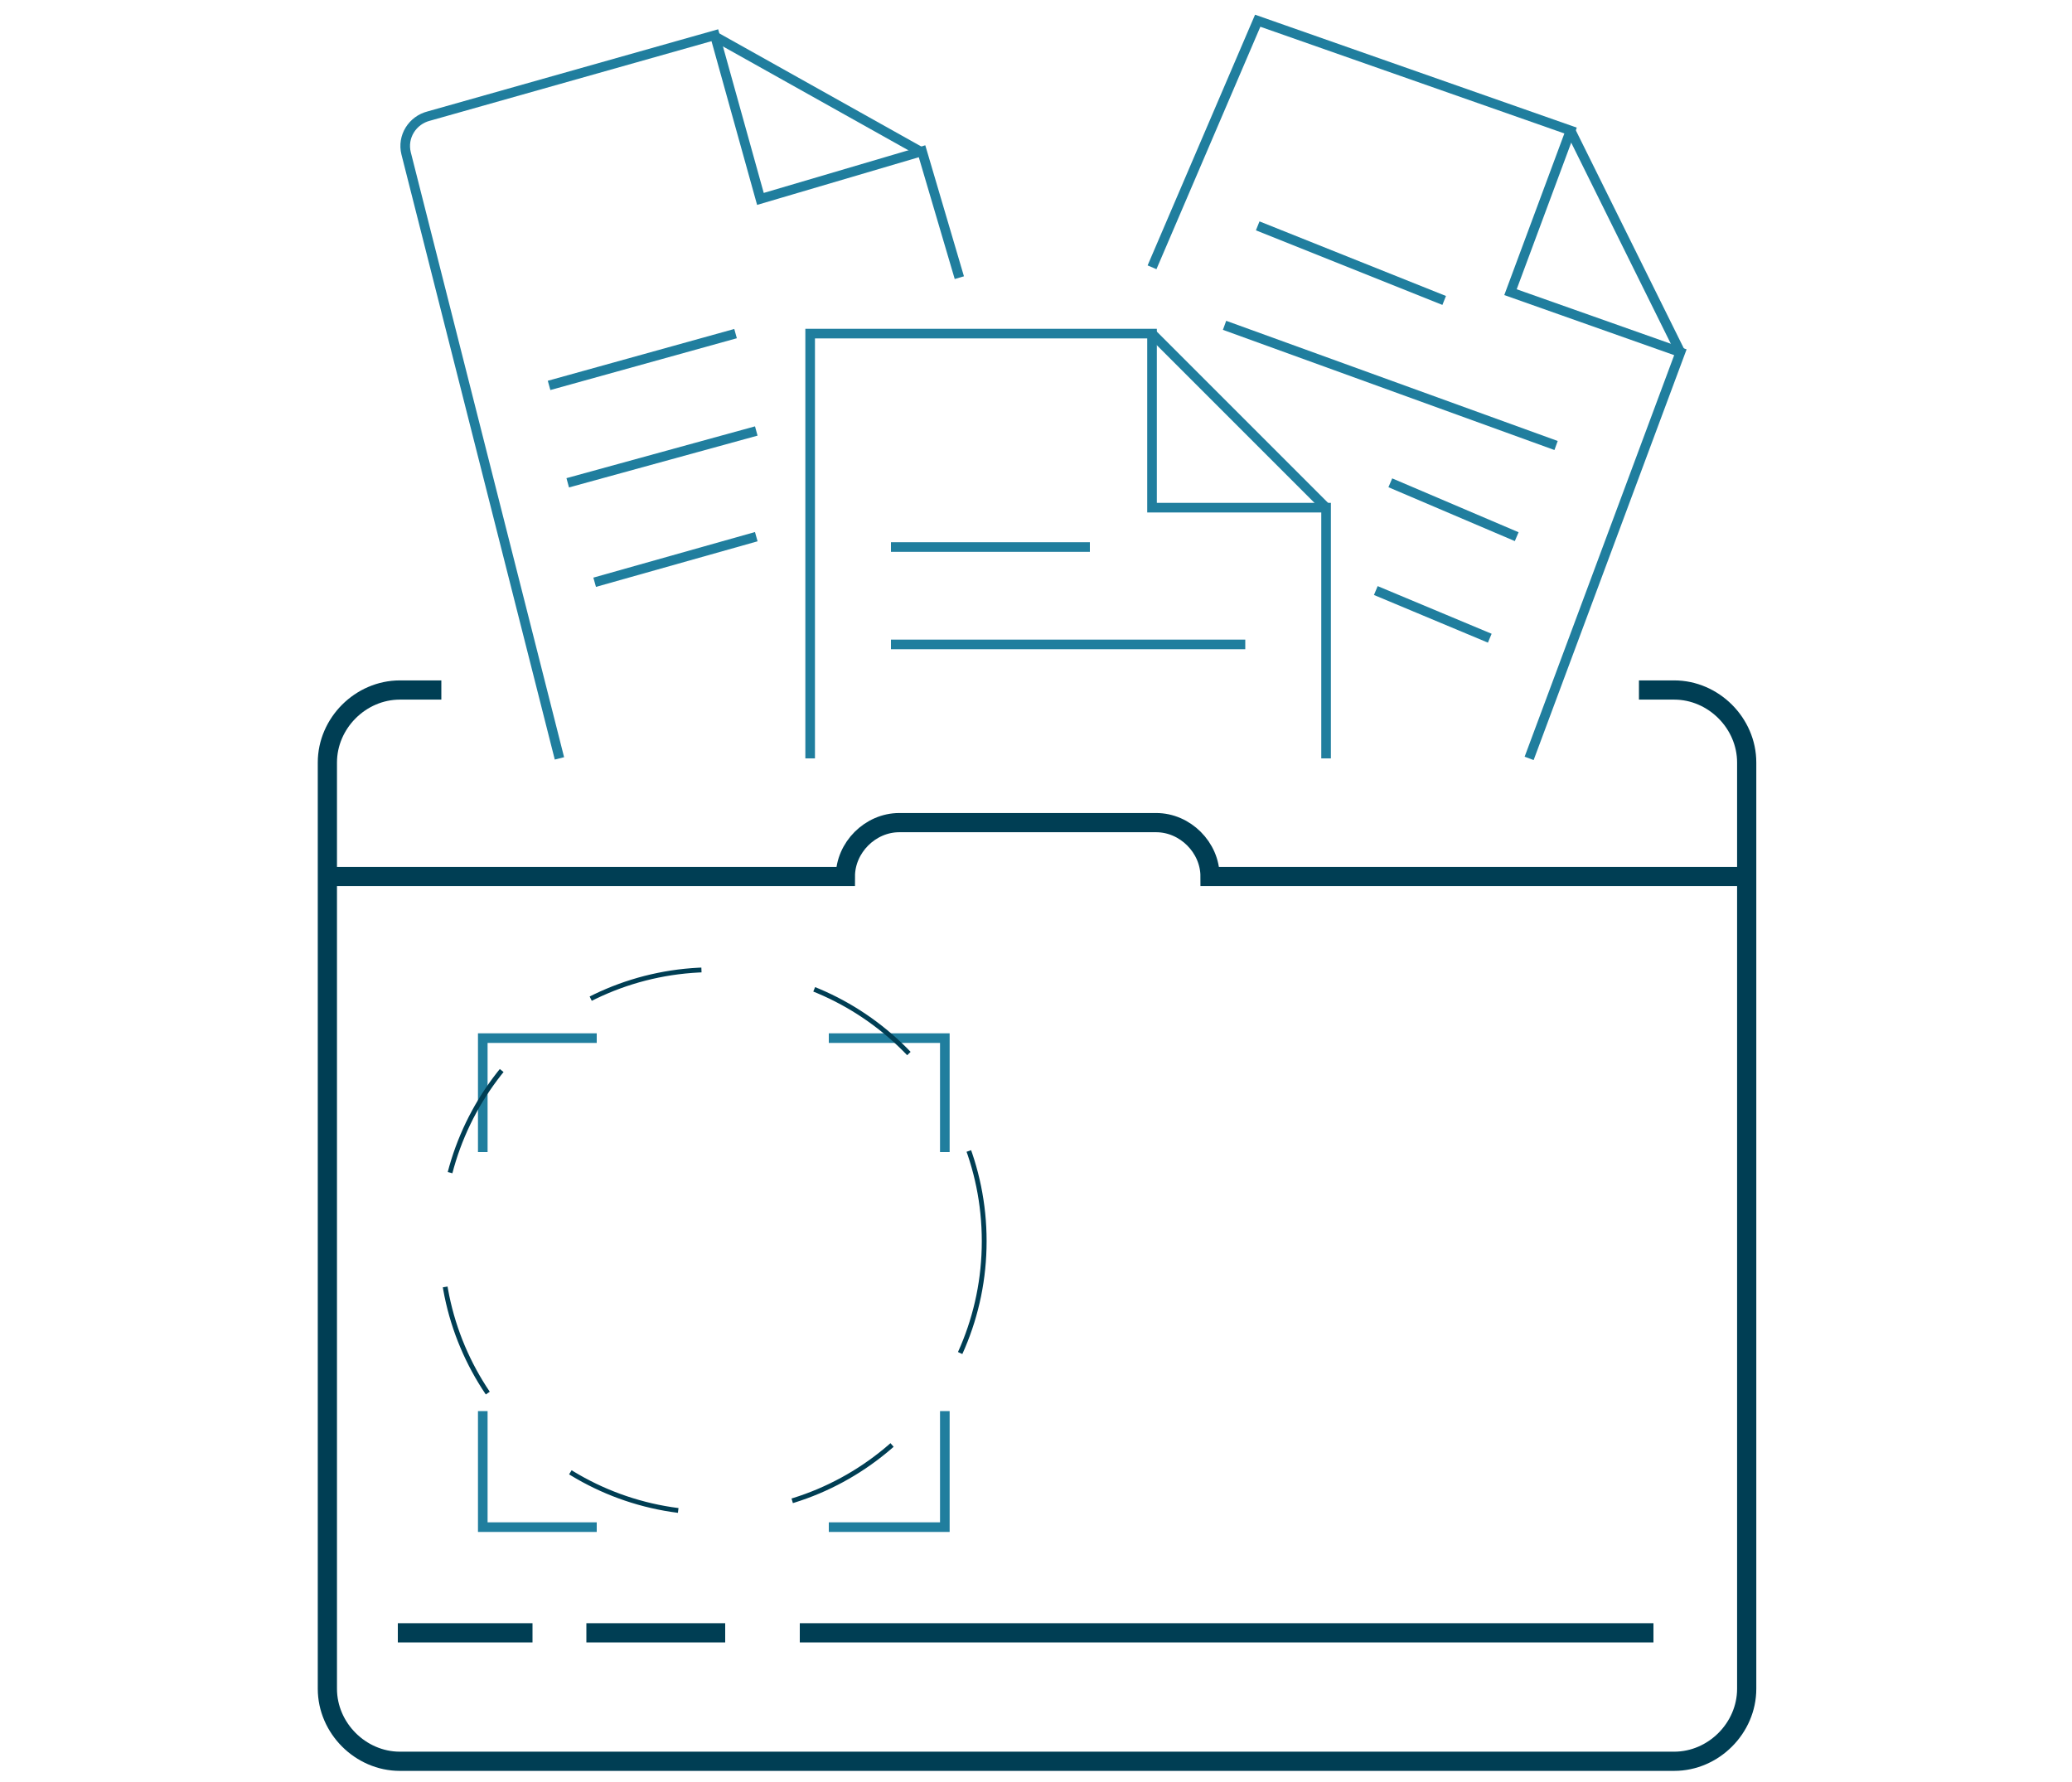<?xml version="1.0" encoding="utf-8"?>
<!-- Generator: Adobe Illustrator 24.3.0, SVG Export Plug-In . SVG Version: 6.00 Build 0)  -->
<svg version="1.1" id="Layer_1" xmlns="http://www.w3.org/2000/svg" xmlns:xlink="http://www.w3.org/1999/xlink" x="0px" y="0px"
	 viewBox="0 0 100 86" style="enable-background:new 0 0 100 86;" xml:space="preserve">
<style type="text/css">
	.st0{fill:none;stroke:#003E54;stroke-width:0.927;stroke-miterlimit:10;}
	.st1{fill:none;stroke:#207E9E;stroke-width:0.464;stroke-miterlimit:10;}
	.st2{fill:none;stroke:#003E54;stroke-width:0.232;stroke-miterlimit:10;stroke-dasharray:5.563;}
</style>
<g>
	<path class="st0" d="M21.3,33.3h-2c-1.9,0-3.5,1.6-3.5,3.5v44.7c0,1.9,1.6,3.5,3.5,3.5h61.5c1.9,0,3.5-1.6,3.5-3.5V36.8
		c0-1.9-1.6-3.5-3.5-3.5h-1.7"/>
	<path class="st0" d="M15.7,42.3h25.1v0c0-1.4,1.2-2.6,2.6-2.6h12.4c1.4,0,2.6,1.2,2.6,2.6v0h25.9"/>
	<line class="st0" x1="79.8" y1="78.8" x2="38.6" y2="78.8"/>
	<line class="st0" x1="35" y1="78.8" x2="28.3" y2="78.8"/>
	<line class="st0" x1="25.7" y1="78.8" x2="19.2" y2="78.8"/>
	<g>
		<g>
			<polyline class="st1" points="45.6,68.1 45.6,73.7 40,73.7 			"/>
			<polyline class="st1" points="28.8,73.7 23.3,73.7 23.3,68.1 			"/>
			<polyline class="st1" points="23.3,55.6 23.3,50.1 28.8,50.1 			"/>
			<polyline class="st1" points="40,50.1 45.6,50.1 45.6,55.6 			"/>
		</g>
	</g>
	<path class="st1" d="M27,36.6L19.6,7.4c-0.2-0.8,0.3-1.6,1.1-1.8l13.8-3.9l2.2,7.9l7.8-2.3l1.8,6.1"/>
	<line class="st1" x1="44.4" y1="7.3" x2="34.4" y2="1.7"/>
	<line class="st1" x1="26.5" y1="18.6" x2="35.5" y2="16.1"/>
	<line class="st1" x1="27.4" y1="23.3" x2="36.5" y2="20.8"/>
	<line class="st1" x1="28.7" y1="28.1" x2="36.5" y2="25.9"/>
	<polyline class="st1" points="39.1,36.6 39.1,16.1 55.6,16.1 55.6,24.5 64,24.5 64,36.6 	"/>
	<line class="st1" x1="64" y1="24.5" x2="55.6" y2="16.1"/>
	<polyline class="st1" points="55.6,12.9 60.7,1 75.8,6.3 72.9,14.1 81.1,17 73.8,36.6 	"/>
	<line class="st1" x1="75.8" y1="6.3" x2="81.1" y2="17"/>
	<line class="st1" x1="60.7" y1="10.9" x2="69.7" y2="14.5"/>
	<line class="st1" x1="59.1" y1="15.7" x2="75.1" y2="21.5"/>
	<line class="st1" x1="67.1" y1="23.3" x2="73.2" y2="25.9"/>
	<line class="st1" x1="66.4" y1="28.5" x2="71.9" y2="30.8"/>
	<line class="st1" x1="43" y1="26.4" x2="52.6" y2="26.4"/>
	<line class="st1" x1="43" y1="31.1" x2="60.1" y2="31.1"/>
	<circle class="st2" cx="34.4" cy="59.9" r="13.1"/>
</g>
</svg>

